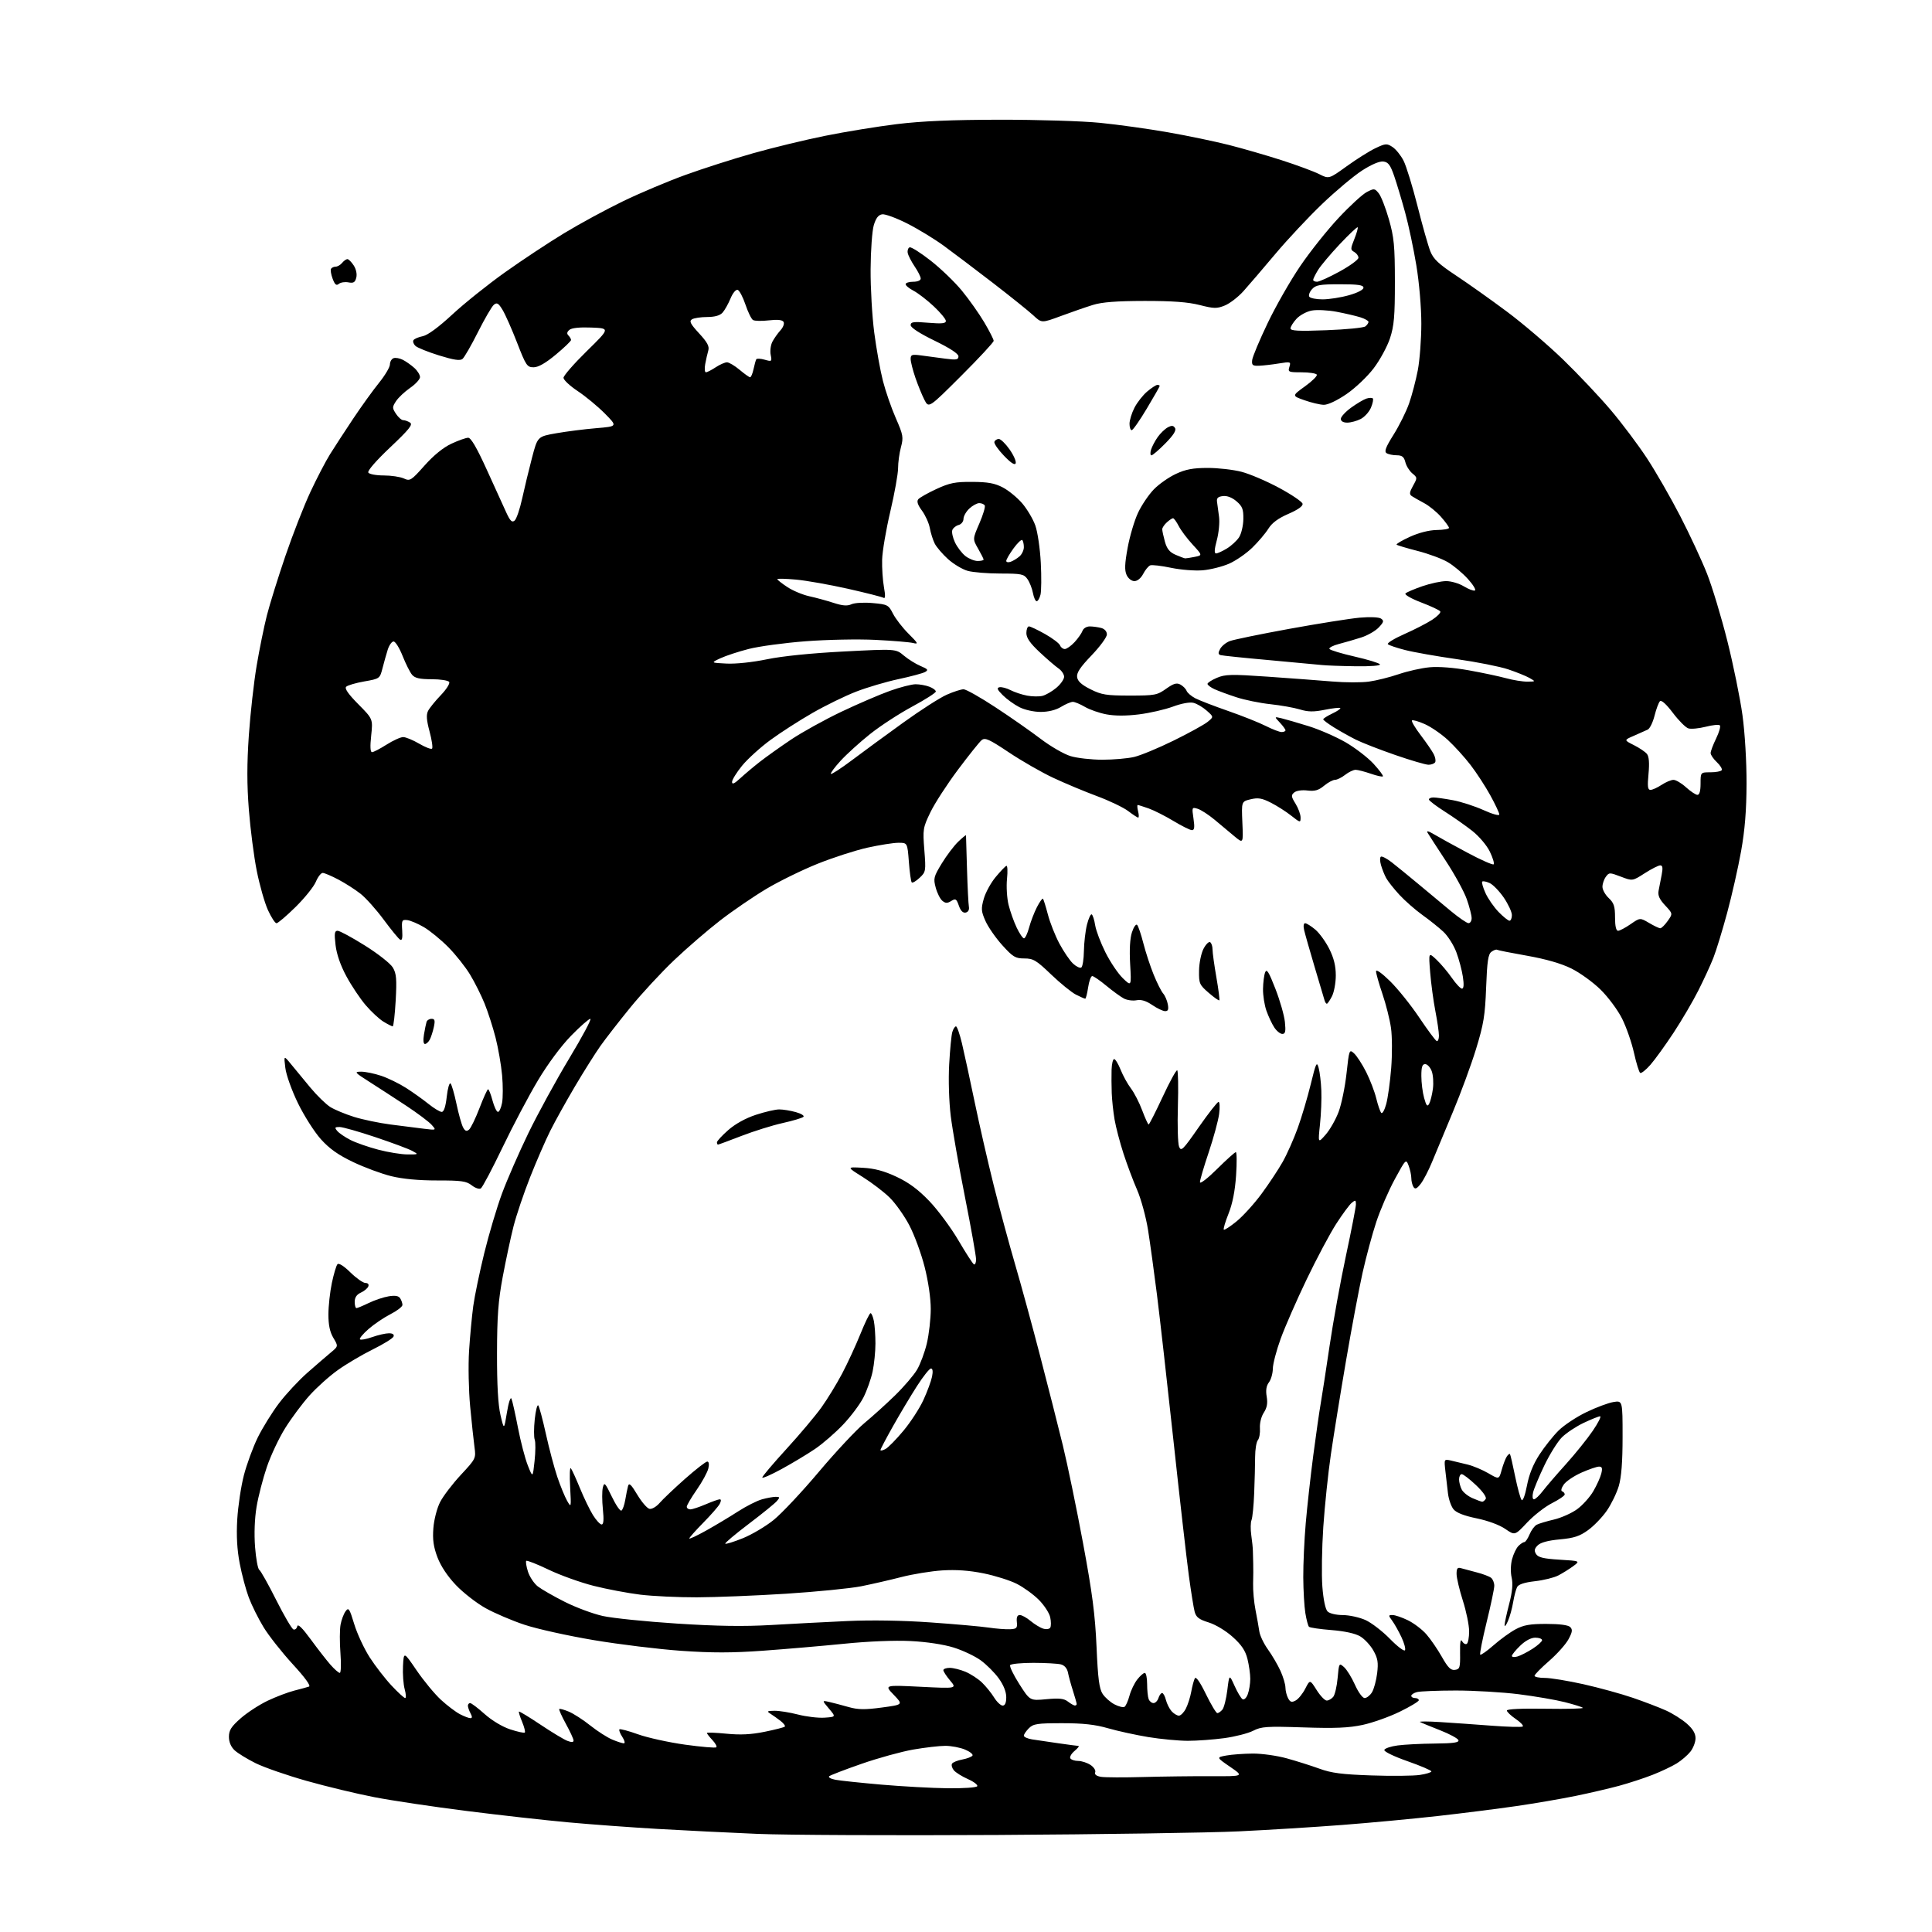 <?xml version="1.0" encoding="UTF-8" standalone="no"?>
<svg 
  version="1.1" 
  xmlns="http://www.w3.org/2000/svg" 
  xmlns:xlink="http://www.w3.org/1999/xlink" 
  xmlns:svg="http://www.w3.org/2000/svg"
  xmlns:rdf="http://www.w3.org/1999/02/22-rdf-syntax-ns#"
  xmlns:cc="http://creativecommons.org/ns#"
  xmlns:dc="http://purl.org/dc/elements/1.1/"
  viewBox="0 0 768 768"
  width="768"
  height="768"
>
<style>svg {background-color: white; }</style>"
<path stroke="none" fill="black" fill-rule="evenodd" d="M396.50,729.43C355.25,729.66 312.27,729.47 301.00,728.99C289.73,728.52 271.95,727.63 261.50,727.03C251.05,726.42 235.07,725.25 226.00,724.42C216.93,723.60 198.70,721.56 185.50,719.89C172.30,718.23 155.78,715.76 148.78,714.40C141.79,713.05 129.70,710.14 121.92,707.94C114.14,705.75 105.02,702.58 101.64,700.91C98.26,699.23 94.49,696.92 93.25,695.76C91.81,694.41 91.00,692.48 91.00,690.41C91.00,687.80 91.92,686.36 95.68,683.05C98.26,680.78 103.09,677.64 106.43,676.05C109.77,674.47 114.53,672.66 117.00,672.04C119.47,671.41 122.09,670.70 122.82,670.45C123.66,670.17 121.28,666.89 116.32,661.49C112.02,656.80 106.82,650.20 104.76,646.82C102.70,643.44 100.08,638.16 98.92,635.09C97.76,632.01 96.13,625.90 95.29,621.50C94.24,616.03 93.93,610.50 94.31,604.00C94.62,598.77 95.80,590.90 96.93,586.50C98.07,582.10 100.55,575.34 102.44,571.47C104.34,567.61 108.15,561.46 110.90,557.82C113.66,554.18 118.75,548.71 122.21,545.67C125.67,542.63 129.85,539.02 131.50,537.65C134.50,535.16 134.50,535.16 132.52,531.83C131.13,529.49 130.54,526.71 130.55,522.50C130.55,519.20 131.17,513.58 131.92,510.00C132.67,506.43 133.67,503.07 134.15,502.55C134.67,501.97 136.69,503.24 139.29,505.80C141.65,508.11 144.33,510.00 145.26,510.00C146.27,510.00 146.73,510.55 146.41,511.36C146.13,512.12 144.79,513.23 143.44,513.84C141.79,514.60 141.00,515.77 141.00,517.48C141.00,518.87 141.31,520.00 141.68,520.00C142.06,520.00 144.27,519.08 146.60,517.95C148.93,516.82 152.49,515.63 154.52,515.30C157.11,514.88 158.46,515.12 159.08,516.10C159.57,516.87 159.98,518.05 159.98,518.73C159.99,519.41 157.86,521.06 155.25,522.39C152.64,523.72 148.70,526.38 146.50,528.31C144.30,530.23 142.77,532.07 143.09,532.41C143.42,532.75 145.61,532.34 147.97,531.51C150.32,530.68 153.31,530.00 154.59,530.00C156.10,530.00 156.76,530.46 156.44,531.29C156.17,532.01 152.47,534.30 148.22,536.40C143.97,538.49 137.73,542.18 134.35,544.59C130.96,546.99 125.87,551.56 123.03,554.73C120.19,557.90 115.84,563.73 113.38,567.68C110.91,571.62 107.62,578.60 106.07,583.18C104.51,587.75 102.68,594.87 101.99,598.98C101.22,603.62 100.99,609.68 101.39,614.94C101.75,619.60 102.50,623.69 103.07,624.04C103.63,624.39 106.66,629.78 109.79,636.02C112.93,642.26 116.02,647.54 116.67,647.74C117.31,647.94 117.98,647.37 118.17,646.47C118.39,645.38 120.18,647.11 123.50,651.65C126.25,655.41 129.78,659.95 131.35,661.74C132.92,663.53 134.60,665.00 135.07,665.00C135.55,665.00 135.66,661.46 135.33,657.14C135.00,652.82 135.02,647.72 135.38,645.81C135.73,643.91 136.63,641.52 137.37,640.51C138.57,638.86 138.92,639.37 140.82,645.63C141.98,649.45 144.76,655.41 146.98,658.85C149.21,662.30 153.12,667.35 155.66,670.06C158.20,672.78 160.63,675.00 161.06,675.00C161.49,675.00 161.40,673.42 160.87,671.49C160.34,669.56 160.04,665.40 160.20,662.24C160.50,656.50 160.50,656.50 165.61,664.00C168.43,668.12 172.76,673.37 175.25,675.67C177.74,677.96 181.15,680.54 182.84,681.42C184.52,682.29 186.39,683.00 186.99,683.00C187.75,683.00 187.76,682.43 187.04,681.07C186.47,680.00 186.00,678.65 186.00,678.07C186.00,677.48 186.40,677.00 186.89,677.00C187.38,677.00 189.97,678.96 192.64,681.35C195.51,683.91 199.68,686.42 202.81,687.45C205.74,688.41 208.35,688.98 208.62,688.71C208.89,688.44 208.41,686.52 207.55,684.45C206.68,682.39 206.12,680.55 206.29,680.38C206.46,680.20 210.31,682.54 214.83,685.56C219.35,688.59 224.16,691.49 225.53,692.01C227.20,692.65 228.00,692.61 228.00,691.88C228.00,691.29 226.63,688.32 224.96,685.28C223.29,682.23 222.10,679.57 222.31,679.36C222.52,679.15 224.23,679.62 226.11,680.40C227.98,681.18 231.84,683.67 234.67,685.93C237.50,688.18 241.42,690.70 243.38,691.51C245.33,692.33 247.41,693.00 247.99,693.00C248.57,693.00 248.30,691.86 247.39,690.47C246.48,689.08 245.95,687.71 246.23,687.44C246.50,687.17 249.83,688.05 253.61,689.41C257.40,690.77 265.83,692.62 272.33,693.53C278.84,694.43 284.43,694.90 284.75,694.58C285.08,694.26 284.36,692.95 283.17,691.68C281.98,690.41 281.00,689.15 281.00,688.89C281.00,688.62 284.49,688.75 288.75,689.17C294.36,689.72 298.56,689.51 303.97,688.41C308.08,687.58 311.68,686.65 311.97,686.36C312.26,686.07 311.54,685.08 310.37,684.16C309.20,683.25 307.40,681.96 306.37,681.31C304.71,680.25 304.87,680.11 307.86,680.06C309.70,680.03 313.90,680.70 317.20,681.55C320.49,682.40 325.24,682.97 327.75,682.80C332.31,682.50 332.31,682.50 329.52,679.20C326.73,675.90 326.73,675.90 329.62,676.55C331.20,676.91 334.65,677.81 337.27,678.56C341.09,679.64 343.73,679.68 350.54,678.77C359.04,677.63 359.04,677.63 355.27,673.71C351.50,669.80 351.50,669.80 365.94,670.52C380.38,671.24 380.38,671.24 377.69,668.05C376.21,666.29 375.00,664.43 375.00,663.92C375.00,663.42 376.14,663.00 377.53,663.00C378.92,663.00 381.74,663.70 383.78,664.55C385.83,665.41 388.77,667.32 390.32,668.80C391.87,670.29 394.05,672.96 395.15,674.75C396.26,676.54 397.80,678.00 398.58,678.00C399.52,678.00 400.00,676.88 400.00,674.65C400.00,672.51 398.91,669.80 397.00,667.15C395.34,664.87 392.12,661.65 389.83,659.99C387.54,658.33 382.71,656.05 379.09,654.92C375.08,653.68 368.38,652.66 362.00,652.34C355.62,652.02 345.23,652.44 335.50,653.42C326.70,654.30 312.19,655.55 303.25,656.19C290.99,657.07 283.01,657.08 270.75,656.22C261.81,655.59 246.18,653.68 236.00,651.97C225.82,650.26 213.45,647.52 208.50,645.87C203.55,644.23 196.58,641.25 193.01,639.26C189.44,637.27 184.15,633.15 181.25,630.11C177.90,626.59 175.23,622.57 173.89,619.04C172.31,614.86 171.92,612.02 172.27,607.47C172.53,604.07 173.70,599.55 174.94,597.12C176.15,594.74 179.87,589.87 183.19,586.29C189.14,579.90 189.23,579.71 188.62,575.28C188.28,572.80 187.51,565.53 186.90,559.14C186.29,552.69 186.10,542.82 186.46,537.00C186.83,531.23 187.58,523.22 188.12,519.21C188.67,515.19 190.64,505.71 192.50,498.13C194.36,490.55 197.54,479.88 199.56,474.43C201.58,468.97 206.28,458.20 210.01,450.50C213.74,442.80 221.06,429.41 226.27,420.75C231.49,412.09 235.27,405.00 234.67,405.00C234.07,405.00 230.61,408.04 226.99,411.75C223.05,415.79 217.76,422.91 213.83,429.50C210.21,435.55 203.88,447.52 199.77,456.10C195.65,464.68 191.77,472.03 191.13,472.42C190.50,472.81 188.87,472.25 187.51,471.18C185.38,469.51 183.43,469.24 173.77,469.25C166.43,469.26 160.06,468.66 155.50,467.54C151.65,466.59 144.84,464.07 140.37,461.93C134.43,459.10 130.97,456.65 127.55,452.85C124.98,449.98 120.88,443.55 118.45,438.55C115.96,433.44 113.76,427.28 113.42,424.48C112.81,419.50 112.81,419.50 115.66,422.99C117.22,424.91 120.68,429.10 123.35,432.31C126.02,435.52 129.62,439.02 131.35,440.09C133.08,441.16 137.32,442.91 140.76,443.99C144.20,445.06 150.72,446.42 155.26,447.01C159.79,447.60 165.75,448.35 168.50,448.69C173.50,449.30 173.50,449.30 171.57,447.12C170.50,445.92 166.00,442.54 161.57,439.61C157.13,436.68 150.57,432.43 147.00,430.15C140.90,426.28 140.69,426.02 143.57,426.01C145.26,426.00 148.86,426.75 151.57,427.66C154.28,428.57 158.75,430.76 161.50,432.52C164.25,434.29 168.25,437.14 170.39,438.87C172.53,440.59 174.87,442.00 175.59,442.00C176.45,442.00 177.14,439.93 177.59,435.94C177.96,432.60 178.65,430.25 179.10,430.70C179.56,431.16 180.62,434.81 181.46,438.83C182.31,442.85 183.48,447.03 184.07,448.13C184.87,449.63 185.46,449.86 186.44,449.05C187.16,448.45 189.03,444.60 190.61,440.48C192.18,436.37 193.71,433.00 194.02,433.00C194.33,433.00 195.13,435.02 195.79,437.50C196.45,439.97 197.42,442.00 197.95,442.00C198.48,442.00 199.21,440.38 199.58,438.40C199.95,436.43 199.96,431.47 199.59,427.40C199.22,423.32 198.05,416.62 197.00,412.50C195.95,408.39 193.99,402.30 192.65,398.98C191.31,395.66 188.70,390.45 186.85,387.40C185.01,384.35 181.10,379.43 178.17,376.47C175.23,373.51 170.88,369.95 168.49,368.55C166.10,367.15 163.12,365.89 161.87,365.75C159.77,365.52 159.61,365.84 159.88,369.86C160.08,372.95 159.83,374.02 159.02,373.51C158.38,373.12 155.45,369.53 152.49,365.53C149.53,361.53 145.40,356.91 143.30,355.27C141.21,353.62 137.25,351.09 134.51,349.64C131.76,348.19 128.96,347.00 128.27,347.00C127.59,347.00 126.36,348.59 125.55,350.53C124.74,352.47 121.12,356.97 117.51,360.53C113.90,364.09 110.48,367.00 109.91,367.00C109.35,367.00 107.82,364.64 106.50,361.75C105.19,358.86 103.20,351.86 102.07,346.20C100.94,340.53 99.53,329.63 98.93,321.96C98.14,311.89 98.14,303.67 98.92,292.27C99.52,283.60 100.92,271.16 102.02,264.63C103.12,258.11 104.95,249.11 106.09,244.63C107.23,240.16 110.54,229.53 113.45,221.00C116.36,212.47 120.84,201.02 123.40,195.54C125.96,190.07 129.47,183.32 131.21,180.54C132.94,177.77 137.05,171.45 140.35,166.50C143.65,161.55 148.30,155.10 150.68,152.16C153.05,149.22 155.00,145.94 155.00,144.88C155.00,143.81 155.64,142.69 156.42,142.39C157.20,142.09 158.89,142.39 160.17,143.05C161.45,143.71 163.51,145.17 164.75,146.30C165.99,147.43 166.98,149.06 166.96,149.92C166.94,150.79 165.17,152.72 163.02,154.20C160.87,155.69 158.36,158.05 157.44,159.45C155.89,161.82 155.89,162.18 157.41,164.50C158.31,165.87 159.60,167.01 160.27,167.02C160.95,167.02 162.18,167.46 163.00,167.99C164.21,168.76 162.66,170.69 155.11,177.83C149.49,183.14 145.99,187.18 146.41,187.86C146.80,188.49 149.55,189.00 152.51,189.00C155.48,189.00 159.08,189.54 160.52,190.19C163.00,191.32 163.42,191.06 168.77,185.05C172.40,180.98 176.21,177.88 179.46,176.37C182.23,175.08 185.23,174.02 186.11,174.01C187.22,174.00 189.57,178.05 193.52,186.75C196.70,193.76 200.19,201.42 201.27,203.77C202.82,207.12 203.53,207.81 204.57,206.94C205.30,206.33 206.65,202.39 207.57,198.17C208.49,193.95 210.25,186.68 211.47,182.01C213.69,173.53 213.69,173.53 221.09,172.23C225.17,171.51 232.32,170.60 237.00,170.21C245.50,169.50 245.50,169.50 240.42,164.37C237.63,161.56 232.79,157.55 229.67,155.48C226.55,153.41 224.00,151.03 224.00,150.18C224.00,149.34 228.16,144.57 233.25,139.58C242.50,130.51 242.50,130.51 235.16,130.21C230.49,130.02 227.29,130.35 226.37,131.11C225.36,131.95 225.23,132.63 225.96,133.36C226.53,133.93 227.00,134.74 227.00,135.16C227.00,135.58 224.28,138.19 220.95,140.96C216.88,144.35 213.99,146.00 212.12,146.00C209.53,146.00 209.08,145.33 205.56,136.25C203.48,130.89 200.88,125.02 199.79,123.21C198.13,120.48 197.54,120.14 196.31,121.16C195.49,121.84 192.65,126.72 190.00,132.00C187.35,137.28 184.58,142.09 183.84,142.69C182.86,143.48 180.38,143.10 174.50,141.28C170.10,139.91 165.88,138.21 165.13,137.49C164.38,136.78 164.03,135.76 164.36,135.23C164.69,134.69 166.35,133.98 168.06,133.64C170.03,133.24 174.32,130.10 179.83,124.99C184.60,120.57 194.02,113.03 200.77,108.23C207.52,103.43 218.09,96.43 224.27,92.69C230.45,88.94 241.00,83.22 247.72,79.97C254.43,76.73 265.56,72.03 272.45,69.54C279.33,67.04 291.38,63.18 299.23,60.96C307.08,58.73 320.02,55.60 328.00,53.99C335.98,52.37 348.80,50.29 356.50,49.34C366.43,48.13 378.35,47.62 397.50,47.59C412.37,47.57 430.26,48.12 437.32,48.83C444.37,49.53 456.48,51.22 464.23,52.58C471.98,53.93 482.86,56.20 488.41,57.60C493.96,59.01 503.45,61.75 509.50,63.70C515.55,65.65 522.25,68.13 524.39,69.21C528.28,71.18 528.28,71.18 535.39,66.05C539.30,63.23 544.44,60.00 546.81,58.88C550.81,57.00 551.30,56.97 553.55,58.44C554.88,59.31 556.86,61.76 557.94,63.89C559.02,66.01 561.51,74.12 563.48,81.90C565.44,89.69 567.74,97.80 568.59,99.93C569.82,103.00 571.90,104.96 578.82,109.54C583.59,112.70 592.67,119.14 599.00,123.86C605.33,128.57 615.40,137.17 621.38,142.96C627.37,148.76 635.88,157.78 640.30,163.00C644.73,168.22 651.21,176.86 654.71,182.19C658.21,187.53 664.16,197.88 667.93,205.19C671.71,212.51 676.48,222.77 678.55,228.00C680.61,233.22 684.26,245.29 686.65,254.81C689.04,264.33 691.74,277.61 692.66,284.31C693.63,291.40 694.30,302.78 694.28,311.50C694.24,322.20 693.62,329.90 692.11,338.38C690.94,344.91 688.44,355.97 686.55,362.95C684.66,369.93 682.20,377.96 681.08,380.79C679.97,383.62 677.29,389.44 675.13,393.72C672.97,398.00 668.54,405.56 665.27,410.53C662.00,415.49 657.86,421.23 656.06,423.28C654.27,425.32 652.44,426.77 652.00,426.50C651.56,426.23 650.46,422.65 649.54,418.55C648.63,414.44 646.50,408.32 644.81,404.93C643.12,401.55 639.28,396.36 636.27,393.41C633.27,390.45 628.02,386.66 624.61,384.98C620.55,382.98 614.49,381.24 607.04,379.92C600.78,378.82 595.40,377.75 595.07,377.54C594.75,377.34 593.75,377.71 592.86,378.36C591.57,379.30 591.15,382.12 590.76,392.52C590.34,403.68 589.78,407.11 586.75,417.00C584.81,423.32 580.67,434.57 577.55,442.00C574.43,449.43 570.73,458.32 569.32,461.77C567.91,465.22 565.85,469.19 564.74,470.60C563.18,472.58 562.53,472.86 561.88,471.83C561.41,471.10 561.02,469.52 561.02,468.32C561.01,467.11 560.53,464.88 559.95,463.36C558.91,460.63 558.83,460.70 554.45,468.76C552.01,473.25 548.70,480.88 547.10,485.72C545.50,490.55 543.04,499.68 541.63,506.00C540.22,512.33 537.26,528.08 535.05,541.00C532.84,553.92 530.14,570.62 529.05,578.10C527.95,585.59 526.60,598.58 526.03,606.98C525.47,615.38 525.30,626.06 525.66,630.71C526.06,635.90 526.86,639.71 527.73,640.58C528.54,641.39 531.14,642.01 533.82,642.02C536.39,642.03 540.44,642.93 542.82,644.00C545.19,645.08 549.56,648.44 552.52,651.47C555.47,654.50 558.17,656.54 558.50,656.00C558.83,655.46 558.20,653.11 557.08,650.76C555.97,648.42 554.32,645.49 553.41,644.25C551.86,642.14 551.87,642.00 553.56,642.00C554.56,642.00 557.29,642.93 559.64,644.07C561.99,645.21 565.30,647.71 566.99,649.64C568.68,651.56 571.45,655.61 573.16,658.62C575.58,662.91 576.71,664.04 578.38,663.80C580.30,663.53 580.49,662.90 580.40,657.14C580.33,652.81 580.59,651.30 581.21,652.41C581.71,653.31 582.55,653.78 583.06,653.46C583.58,653.14 584.00,650.90 584.00,648.48C584.00,646.06 582.88,640.57 581.51,636.29C580.14,632.00 579.02,627.23 579.01,625.68C579.00,623.47 579.38,622.97 580.75,623.37C581.71,623.65 584.52,624.40 587.00,625.04C589.48,625.67 592.06,626.66 592.75,627.22C593.44,627.78 594.00,629.20 594.00,630.37C594.00,631.54 592.63,638.07 590.95,644.87C589.28,651.68 588.14,657.47 588.41,657.75C588.69,658.02 591.07,656.34 593.71,654.02C596.34,651.70 600.30,648.83 602.50,647.66C605.66,645.97 608.23,645.52 614.71,645.53C619.96,645.53 623.38,645.98 624.18,646.78C625.19,647.79 625.05,648.75 623.49,651.65C622.42,653.63 618.95,657.52 615.77,660.28C612.60,663.04 610.00,665.68 610.00,666.15C610.00,666.62 611.86,667.00 614.13,667.00C616.40,667.00 623.32,668.14 629.51,669.52C635.70,670.91 644.53,673.34 649.13,674.92C653.74,676.50 659.65,678.77 662.29,679.96C664.92,681.15 668.63,683.49 670.54,685.17C672.92,687.26 674.00,689.07 674.00,690.97C674.00,692.49 673.09,694.88 671.98,696.29C670.87,697.70 668.41,699.82 666.52,700.99C664.62,702.16 660.30,704.21 656.92,705.53C653.53,706.86 647.56,708.81 643.63,709.88C639.71,710.94 631.92,712.76 626.31,713.91C620.71,715.06 610.14,716.87 602.81,717.94C595.49,719.00 581.40,720.79 571.50,721.90C561.60,723.01 544.50,724.61 533.50,725.45C522.50,726.30 504.05,727.44 492.50,727.99C480.95,728.55 437.75,729.19 396.50,729.43zM376.69,710.86C382.85,710.94 388.14,710.58 388.46,710.06C388.79,709.54 387.12,708.26 384.77,707.22C382.42,706.18 379.90,704.60 379.16,703.71C378.43,702.82 378.11,701.64 378.45,701.08C378.79,700.53 380.63,699.78 382.55,699.43C384.46,699.07 386.27,698.36 386.58,697.87C386.89,697.37 385.55,696.29 383.60,695.48C381.66,694.67 378.14,694.00 375.78,694.00C373.43,694.00 367.68,694.67 363.00,695.48C358.32,696.30 349.10,698.84 342.50,701.14C335.90,703.43 330.10,705.66 329.62,706.08C329.14,706.51 330.26,707.14 332.12,707.49C333.98,707.84 342.25,708.71 350.50,709.43C358.75,710.14 370.54,710.79 376.69,710.86zM454.50,706.39C462.20,706.18 474.35,706.03 481.50,706.06C494.50,706.13 494.50,706.13 489.00,702.35C483.50,698.57 483.50,698.57 487.50,697.84C489.70,697.44 494.43,697.10 498.00,697.07C501.57,697.05 507.65,697.90 511.50,698.97C515.35,700.03 521.20,701.88 524.50,703.08C529.27,704.82 533.49,705.36 545.13,705.76C553.17,706.04 561.83,705.95 564.38,705.57C566.92,705.19 569.00,704.55 569.00,704.16C569.00,703.77 564.71,701.93 559.46,700.09C554.03,698.18 550.08,696.26 550.29,695.62C550.49,695.00 552.87,694.20 555.58,693.84C558.29,693.47 564.93,693.14 570.33,693.09C577.72,693.02 580.06,692.69 579.75,691.75C579.52,691.06 576.22,689.28 572.42,687.79C568.61,686.30 565.05,684.84 564.50,684.53C563.95,684.23 567.55,684.24 572.50,684.55C577.45,684.86 586.66,685.51 592.96,685.99C599.26,686.47 604.81,686.62 605.29,686.32C605.76,686.03 604.54,684.69 602.58,683.36C600.61,682.02 599.00,680.49 599.00,679.96C599.00,679.37 604.99,679.09 614.45,679.25C622.95,679.39 629.59,679.22 629.20,678.88C628.82,678.54 625.58,677.53 622.00,676.62C618.42,675.71 610.19,674.30 603.70,673.48C597.21,672.67 585.96,672.01 578.70,672.01C571.44,672.02 564.49,672.30 563.25,672.63C562.01,672.96 561.00,673.63 561.00,674.12C561.00,674.60 561.67,675.00 562.50,675.00C563.33,675.00 564.00,675.39 564.00,675.87C564.00,676.35 560.59,678.41 556.41,680.44C552.24,682.48 545.61,684.83 541.66,685.68C536.15,686.86 530.73,687.09 518.16,686.67C503.50,686.19 501.44,686.32 498.16,688.00C496.15,689.03 490.98,690.35 486.68,690.94C482.38,691.52 475.85,692.00 472.18,692.00C468.50,691.99 461.45,691.33 456.50,690.52C451.55,689.70 444.35,688.13 440.50,687.02C435.34,685.53 430.56,685.00 422.25,685.00C412.33,685.00 410.76,685.24 409.00,687.00C407.90,688.10 407.00,689.43 407.00,689.95C407.00,690.48 408.46,691.14 410.25,691.43C412.04,691.71 416.74,692.41 420.69,692.97C424.65,693.54 428.25,694.01 428.69,694.03C429.14,694.05 428.45,694.94 427.17,696.01C425.89,697.07 425.13,698.41 425.48,698.97C425.83,699.54 427.23,700.00 428.59,700.00C429.96,700.00 432.15,700.71 433.47,701.58C434.80,702.44 435.65,703.76 435.36,704.50C435.02,705.39 435.82,706.01 437.67,706.32C439.23,706.58 446.80,706.61 454.50,706.39zM468.63,682.00C469.35,682.00 470.60,680.75 471.39,679.22C472.18,677.68 473.15,674.65 473.54,672.47C473.94,670.28 474.57,667.90 474.96,667.17C475.42,666.32 476.99,668.56 479.36,673.42C481.40,677.59 483.44,681.00 483.91,681.00C484.37,681.00 485.28,680.36 485.93,679.59C486.57,678.81 487.45,675.32 487.88,671.84C488.66,665.50 488.66,665.50 490.75,670.14C491.89,672.69 493.32,675.08 493.92,675.45C494.54,675.83 495.44,674.99 496.00,673.50C496.55,672.05 497.00,669.30 497.00,667.38C497.00,665.46 496.49,661.88 495.88,659.42C495.05,656.13 493.52,653.85 490.01,650.70C487.29,648.25 483.21,645.80 480.45,644.94C476.61,643.75 475.48,642.88 474.89,640.69C474.49,639.18 473.44,632.67 472.57,626.22C471.70,619.77 468.94,595.60 466.45,572.50C463.95,549.40 461.00,523.30 459.89,514.50C458.78,505.70 457.20,494.24 456.38,489.02C455.55,483.81 453.59,476.61 452.03,473.02C450.46,469.44 448.02,462.92 446.60,458.55C445.18,454.18 443.59,448.11 443.06,445.05C442.54,442.00 442.03,437.25 441.93,434.50C441.83,431.75 441.80,427.59 441.87,425.25C441.94,422.91 442.40,421.00 442.89,421.00C443.38,421.00 444.54,422.91 445.47,425.25C446.41,427.59 448.24,430.92 449.56,432.66C450.88,434.39 452.90,438.33 454.05,441.41C455.20,444.48 456.35,447.00 456.60,447.00C456.85,447.00 459.36,442.06 462.17,436.03C464.98,429.99 467.58,425.24 467.96,425.47C468.33,425.71 468.45,432.11 468.23,439.70C468.00,447.29 468.21,454.53 468.69,455.78C469.49,457.86 470.18,457.19 476.53,448.06C480.37,442.57 483.90,438.05 484.38,438.03C484.86,438.02 484.97,440.18 484.62,442.84C484.26,445.51 482.40,452.35 480.49,458.04C478.57,463.73 477.00,469.08 477.00,469.92C477.00,470.78 479.97,468.50 483.78,464.72C487.50,461.03 490.87,458.00 491.26,458.00C491.66,458.00 491.70,462.16 491.36,467.25C490.94,473.43 489.95,478.46 488.37,482.42C487.07,485.67 486.22,488.55 486.48,488.81C486.74,489.07 489.03,487.57 491.58,485.49C494.13,483.40 498.58,478.50 501.46,474.59C504.34,470.69 508.13,464.97 509.88,461.88C511.62,458.79 514.32,452.71 515.88,448.38C517.45,444.05 519.76,436.23 521.04,431.00C523.12,422.45 523.44,421.80 524.18,424.50C524.64,426.15 525.12,430.20 525.25,433.50C525.39,436.80 525.15,442.88 524.71,447.00C523.92,454.50 523.92,454.50 526.98,451.02C528.65,449.11 530.96,445.06 532.11,442.02C533.25,438.98 534.67,432.11 535.26,426.74C536.31,417.17 536.37,417.02 538.27,418.74C539.34,419.71 541.50,423.04 543.07,426.14C544.63,429.24 546.44,433.96 547.09,436.64C547.74,439.31 548.63,441.89 549.06,442.38C549.50,442.86 550.39,441.28 551.04,438.88C551.70,436.47 552.59,430.05 553.02,424.61C553.45,419.16 553.42,411.96 552.94,408.61C552.46,405.25 550.93,399.16 549.53,395.07C548.14,390.99 547.00,386.96 547.00,386.11C547.00,385.19 549.25,386.78 552.57,390.03C555.64,393.04 560.86,399.55 564.18,404.50C567.50,409.45 570.62,413.65 571.11,413.83C571.60,414.02 572.00,413.05 572.00,411.69C572.00,410.33 571.36,405.90 570.57,401.86C569.79,397.81 568.86,390.90 568.51,386.50C567.87,378.50 567.87,378.50 571.04,381.50C572.78,383.15 575.53,386.41 577.15,388.75C578.77,391.09 580.58,393.00 581.16,393.00C581.86,393.00 581.99,391.40 581.52,388.29C581.13,385.70 579.96,381.29 578.91,378.49C577.86,375.69 575.54,372.03 573.75,370.37C571.96,368.70 568.21,365.70 565.40,363.70C562.60,361.69 558.48,358.08 556.26,355.67C554.04,353.26 551.67,350.26 551.00,349.00C550.33,347.75 549.41,345.44 548.96,343.87C548.51,342.31 548.50,340.81 548.93,340.54C549.37,340.27 551.30,341.28 553.23,342.78C555.16,344.28 559.97,348.20 563.93,351.50C567.88,354.80 573.68,359.62 576.81,362.22C579.94,364.81 583.06,366.95 583.75,366.97C584.44,366.99 585.00,366.09 585.00,364.98C585.00,363.86 584.13,360.48 583.07,357.46C582.01,354.43 578.26,347.58 574.74,342.23C571.23,336.88 567.96,331.85 567.50,331.06C566.93,330.10 567.78,330.30 570.07,331.67C571.96,332.80 577.92,336.08 583.31,338.96C588.71,341.85 593.41,343.92 593.75,343.58C594.10,343.24 593.41,340.97 592.23,338.53C591.02,336.04 587.97,332.45 585.26,330.30C582.60,328.21 577.64,324.72 574.22,322.55C570.80,320.37 568.00,318.24 568.00,317.80C568.00,317.36 568.82,317.00 569.82,317.00C570.82,317.00 574.29,317.49 577.54,318.09C580.79,318.69 586.27,320.47 589.73,322.03C593.25,323.63 596.00,324.39 596.00,323.77C596.00,323.16 594.39,319.74 592.42,316.15C590.45,312.57 586.91,307.13 584.55,304.07C582.20,301.01 578.15,296.55 575.56,294.16C572.97,291.77 568.82,288.92 566.34,287.83C563.86,286.73 561.58,286.08 561.28,286.39C560.97,286.70 562.52,289.32 564.73,292.22C566.94,295.13 569.28,298.52 569.92,299.77C570.57,301.02 570.82,302.48 570.49,303.02C570.15,303.56 568.97,304.00 567.85,304.00C566.74,304.00 560.78,302.26 554.62,300.12C548.45,297.99 541.41,295.24 538.96,294.02C536.50,292.79 532.59,290.59 530.25,289.14C527.92,287.69 526.00,286.25 526.00,285.94C526.00,285.62 527.63,284.59 529.62,283.64C531.62,282.69 533.04,281.71 532.79,281.46C532.54,281.21 529.77,281.52 526.63,282.15C522.17,283.04 520.00,283.01 516.71,282.01C514.39,281.31 509.12,280.37 505.00,279.93C500.88,279.49 494.80,278.25 491.50,277.17C488.20,276.10 484.26,274.64 482.75,273.95C481.24,273.25 480.00,272.31 480.00,271.85C480.00,271.40 481.69,270.31 483.75,269.44C487.05,268.04 489.46,267.98 503.99,268.99C513.06,269.62 524.61,270.49 529.65,270.91C534.70,271.34 541.23,271.36 544.16,270.95C547.10,270.55 552.42,269.22 556.00,268.00C559.58,266.78 565.12,265.54 568.32,265.25C571.84,264.92 577.94,265.39 583.82,266.45C589.14,267.40 595.82,268.82 598.65,269.59C601.49,270.37 605.31,270.98 607.15,270.96C610.50,270.93 610.50,270.93 608.00,269.50C606.62,268.72 602.80,267.17 599.50,266.07C596.20,264.97 587.01,263.14 579.07,262.02C571.14,260.89 561.91,259.26 558.57,258.40C555.23,257.55 552.14,256.50 551.70,256.08C551.27,255.65 554.19,253.86 558.20,252.08C562.22,250.31 567.20,247.74 569.29,246.39C571.37,245.03 572.83,243.53 572.53,243.05C572.23,242.56 568.80,240.95 564.91,239.47C560.97,237.96 558.22,236.38 558.70,235.90C559.17,235.43 562.20,234.14 565.43,233.02C568.67,231.91 572.93,231.00 574.91,231.00C576.88,231.01 580.01,231.93 581.85,233.05C583.70,234.18 585.69,234.94 586.28,234.74C586.86,234.55 585.62,232.47 583.51,230.14C581.39,227.80 577.79,224.79 575.50,223.45C573.20,222.10 567.80,220.10 563.49,219.00C559.19,217.90 555.44,216.78 555.18,216.51C554.91,216.25 557.28,214.84 560.44,213.40C564.01,211.77 568.06,210.74 571.10,210.69C573.79,210.65 576.00,210.27 576.00,209.84C576.00,209.42 574.58,207.45 572.84,205.48C571.11,203.50 568.07,201.03 566.09,199.98C564.12,198.93 561.92,197.68 561.20,197.20C560.17,196.50 560.27,195.68 561.70,193.11C563.46,189.96 563.45,189.85 561.41,188.17C560.27,187.22 559.02,185.22 558.65,183.72C558.11,181.60 557.36,181.00 555.23,180.98C553.73,180.98 551.91,180.60 551.19,180.14C550.18,179.50 550.83,177.79 553.97,172.78C556.22,169.20 558.99,163.62 560.13,160.38C561.26,157.15 562.82,151.20 563.60,147.17C564.37,143.13 565.00,134.80 565.00,128.66C565.00,122.24 564.16,112.40 563.02,105.50C561.93,98.90 559.93,89.45 558.57,84.50C557.22,79.55 555.26,73.03 554.22,70.00C552.69,65.56 551.85,64.44 549.89,64.21C548.38,64.02 545.15,65.39 541.41,67.81C538.09,69.96 530.96,75.93 525.58,81.08C520.19,86.24 511.80,95.19 506.94,100.98C502.08,106.76 496.39,113.40 494.30,115.73C492.21,118.06 488.88,120.62 486.91,121.43C483.71,122.73 482.61,122.71 476.91,121.26C472.30,120.08 466.14,119.62 455.00,119.63C443.89,119.65 438.08,120.09 434.50,121.20C431.75,122.05 426.03,124.03 421.79,125.60C414.07,128.46 414.07,128.46 410.79,125.39C408.98,123.71 401.71,117.87 394.63,112.41C387.55,106.96 378.77,100.33 375.13,97.67C371.48,95.01 364.97,91.04 360.66,88.86C356.34,86.67 351.86,85.02 350.69,85.19C349.18,85.41 348.21,86.67 347.35,89.50C346.69,91.70 346.12,99.59 346.08,107.04C346.03,114.49 346.69,125.83 347.53,132.25C348.37,138.66 349.92,147.30 350.98,151.43C352.04,155.57 354.34,162.22 356.10,166.22C359.03,172.91 359.19,173.83 358.14,177.76C357.51,180.11 357.00,183.86 357.00,186.10C357.00,188.35 355.61,196.10 353.91,203.34C352.21,210.58 350.74,219.20 350.66,222.50C350.57,225.80 350.90,230.70 351.38,233.39C351.98,236.69 351.94,238.08 351.24,237.65C350.68,237.30 344.28,235.68 337.03,234.04C329.77,232.41 320.50,230.77 316.42,230.40C312.34,230.03 309.00,229.95 309.00,230.23C309.00,230.51 310.78,231.91 312.96,233.35C315.13,234.79 319.07,236.44 321.71,237.02C324.34,237.59 328.68,238.78 331.35,239.65C334.93,240.81 336.80,240.96 338.47,240.20C339.73,239.62 343.48,239.41 346.92,239.73C352.83,240.26 353.19,240.45 354.98,243.95C356.01,245.97 358.79,249.56 361.17,251.93C364.97,255.71 365.19,256.16 363.00,255.61C361.62,255.26 354.88,254.70 348.00,254.36C341.07,254.01 328.70,254.26 320.25,254.91C311.86,255.55 301.70,256.93 297.67,257.96C293.64,258.99 288.58,260.65 286.42,261.65C282.50,263.47 282.50,263.47 288.80,263.78C292.49,263.97 299.16,263.26 304.87,262.08C310.95,260.82 322.46,259.65 335.37,258.98C356.11,257.91 356.11,257.91 359.30,260.61C361.06,262.09 364.05,263.95 365.95,264.75C368.85,265.97 369.14,266.34 367.73,267.13C366.82,267.64 362.07,268.92 357.18,269.96C352.30,271.00 344.75,273.23 340.40,274.91C336.06,276.58 328.24,280.39 323.03,283.38C317.83,286.36 310.28,291.20 306.27,294.15C302.26,297.09 297.18,301.70 294.99,304.38C292.80,307.07 291.00,309.97 291.00,310.83C291.00,311.95 291.92,311.54 294.25,309.39C296.04,307.74 299.52,304.81 302.00,302.87C304.48,300.93 310.07,296.94 314.44,294.01C318.81,291.08 327.81,286.10 334.44,282.94C341.07,279.79 349.79,276.04 353.81,274.61C357.83,273.17 362.41,272.00 363.99,272.00C365.58,272.00 368.02,272.44 369.43,272.98C370.85,273.51 372.00,274.37 372.00,274.89C372.00,275.41 367.76,278.12 362.57,280.91C357.38,283.71 349.84,288.62 345.82,291.84C341.79,295.05 336.55,299.81 334.16,302.41C331.77,305.02 330.03,307.37 330.30,307.63C330.56,307.90 334.32,305.45 338.64,302.21C342.96,298.96 352.12,292.24 359.00,287.29C365.88,282.33 373.69,277.31 376.38,276.14C379.06,274.96 382.05,274.00 383.03,274.00C384.01,274.00 389.69,277.20 395.65,281.12C401.62,285.03 409.72,290.69 413.66,293.69C417.60,296.69 422.96,299.79 425.57,300.57C428.18,301.36 433.87,302.00 438.22,302.00C442.56,302.00 448.23,301.51 450.81,300.91C453.39,300.31 460.45,297.39 466.50,294.41C472.55,291.44 478.62,288.10 480.00,286.99C482.50,284.98 482.50,284.98 479.70,282.50C478.16,281.13 475.79,279.73 474.43,279.39C472.95,279.02 469.66,279.62 466.23,280.90C463.08,282.06 457.01,283.45 452.75,283.98C447.72,284.61 443.19,284.61 439.82,283.97C436.97,283.43 433.12,282.09 431.26,280.99C429.40,279.90 427.25,279.00 426.47,279.00C425.69,279.00 423.57,279.90 421.77,281.00C419.71,282.26 416.73,282.99 413.71,283.00C410.97,283.00 407.33,282.19 405.20,281.10C403.15,280.06 400.19,277.92 398.62,276.35C396.41,274.15 396.12,273.43 397.31,273.19C398.17,273.02 400.15,273.54 401.72,274.35C403.29,275.16 406.24,276.14 408.28,276.52C410.32,276.91 413.08,276.95 414.42,276.61C415.75,276.27 418.23,274.84 419.92,273.41C421.62,271.99 423.00,270.01 423.00,269.03C423.00,268.04 421.99,266.54 420.75,265.69C419.51,264.84 416.14,261.93 413.25,259.23C409.47,255.69 408.00,253.57 408.00,251.66C408.00,250.20 408.46,249.00 409.02,249.00C409.57,249.00 412.46,250.37 415.43,252.04C418.39,253.72 421.07,255.74 421.38,256.54C421.69,257.35 422.54,258.00 423.28,258.00C424.02,258.00 425.77,256.76 427.17,255.25C428.56,253.74 429.98,251.71 430.32,250.75C430.67,249.77 431.94,249.01 433.22,249.01C434.47,249.02 436.51,249.30 437.75,249.63C439.12,250.00 440.00,251.01 440.00,252.20C440.00,253.29 437.26,257.02 433.92,260.51C429.40,265.21 427.92,267.44 428.17,269.17C428.40,270.82 429.96,272.23 433.50,274.00C437.89,276.20 439.79,276.50 449.12,276.50C459.06,276.50 459.99,276.33 463.54,273.80C466.51,271.69 467.74,271.32 469.22,272.12C470.26,272.68 471.37,273.79 471.68,274.60C471.99,275.41 473.56,276.75 475.17,277.59C476.78,278.42 482.66,280.69 488.24,282.63C493.83,284.58 500.54,287.25 503.16,288.58C505.79,289.91 508.62,291.00 509.47,291.00C510.31,291.00 511.00,290.69 511.00,290.31C511.00,289.94 509.99,288.55 508.75,287.23C506.50,284.84 506.50,284.84 509.50,285.55C511.15,285.95 515.98,287.35 520.22,288.67C524.47,289.99 531.06,292.87 534.87,295.06C538.68,297.26 543.68,301.10 545.99,303.60C548.29,306.11 549.97,308.36 549.72,308.62C549.46,308.87 547.29,308.39 544.88,307.55C542.47,306.72 539.77,306.02 538.88,306.01C538.00,306.01 536.13,306.90 534.73,308.00C533.33,309.10 531.50,310.00 530.67,310.00C529.84,310.00 527.88,311.06 526.33,312.35C524.14,314.17 522.65,314.59 519.74,314.24C517.55,313.97 515.35,314.30 514.48,315.01C513.17,316.10 513.24,316.65 515.00,319.49C516.10,321.28 517.00,323.73 517.00,324.95C517.00,327.11 516.90,327.09 513.25,324.22C511.19,322.59 507.54,320.27 505.14,319.06C501.62,317.27 500.09,317.02 497.14,317.73C493.50,318.60 493.50,318.60 493.86,326.99C494.23,335.38 494.23,335.38 490.70,332.44C488.76,330.82 485.23,327.87 482.84,325.87C480.45,323.88 477.43,321.92 476.12,321.51C473.79,320.80 473.76,320.88 474.43,325.39C474.95,328.88 474.80,330.00 473.81,330.00C473.09,330.00 469.80,328.36 466.50,326.37C463.20,324.38 458.76,322.13 456.62,321.37C454.49,320.62 452.53,320.00 452.27,320.00C452.00,320.00 452.07,321.12 452.41,322.50C452.76,323.88 452.77,325.00 452.45,325.00C452.13,325.00 450.34,323.84 448.47,322.41C446.61,320.99 441.02,318.31 436.06,316.47C431.11,314.63 423.29,311.36 418.69,309.20C414.09,307.05 406.16,302.50 401.07,299.10C393.18,293.83 391.57,293.11 390.22,294.21C389.35,294.92 385.11,300.23 380.79,306.00C376.47,311.77 371.54,319.38 369.85,322.89C366.89,329.01 366.79,329.65 367.44,337.91C368.09,346.28 368.04,346.62 365.56,348.94C364.16,350.26 362.75,351.08 362.43,350.77C362.12,350.45 361.60,346.78 361.29,342.60C360.71,335.00 360.71,335.00 357.11,335.02C355.12,335.03 349.61,335.90 344.86,336.95C340.10,338.01 331.18,340.89 325.02,343.36C318.87,345.83 309.68,350.33 304.59,353.37C299.50,356.41 291.26,362.04 286.27,365.90C281.28,369.76 273.04,376.87 267.95,381.71C262.87,386.54 255.04,395.00 250.56,400.50C246.07,406.00 240.72,412.90 238.65,415.82C236.59,418.75 232.05,425.95 228.58,431.82C225.10,437.70 220.68,445.65 218.75,449.50C216.82,453.35 213.21,461.68 210.71,468.00C208.21,474.33 205.25,483.10 204.13,487.50C203.01,491.90 201.09,500.90 199.85,507.50C198.05,517.12 197.60,523.17 197.57,538.00C197.55,550.57 197.99,558.42 198.95,562.50C200.36,568.50 200.36,568.50 201.51,561.50C202.15,557.56 202.94,555.15 203.31,556.00C203.67,556.83 204.83,562.00 205.89,567.50C206.95,573.00 208.71,579.75 209.80,582.50C211.78,587.50 211.78,587.50 212.50,580.77C212.90,577.07 212.93,573.25 212.56,572.29C212.19,571.33 212.20,567.69 212.57,564.20C212.94,560.71 213.57,558.22 213.97,558.67C214.36,559.13 215.72,564.23 217.00,570.00C218.27,575.77 220.32,583.47 221.54,587.10C222.77,590.73 224.53,595.00 225.44,596.60C227.06,599.44 227.09,599.33 226.64,591.14C226.38,586.54 226.50,583.16 226.91,583.64C227.31,584.11 228.93,587.65 230.51,591.50C232.08,595.35 234.42,600.19 235.70,602.25C236.98,604.31 238.53,606.00 239.16,606.00C239.94,606.00 240.09,604.14 239.65,599.90C239.30,596.55 239.29,592.68 239.64,591.31C240.20,589.05 240.54,589.40 243.20,594.92C244.81,598.29 246.53,600.79 247.03,600.48C247.52,600.18 248.20,598.26 248.55,596.21C248.89,594.17 249.40,591.69 249.67,590.69C250.06,589.31 250.92,590.13 253.34,594.18C255.08,597.09 257.27,599.62 258.20,599.80C259.14,599.98 260.94,598.93 262.20,597.46C263.47,595.99 268.00,591.68 272.28,587.89C276.57,584.10 280.55,581.00 281.14,581.00C281.80,581.00 281.97,582.05 281.57,583.75C281.21,585.26 279.14,589.07 276.96,592.20C274.78,595.34 273.00,598.37 273.00,598.95C273.00,599.53 273.64,600.00 274.42,600.00C275.20,600.00 277.93,599.10 280.50,598.00C283.07,596.90 285.59,596.00 286.12,596.00C286.71,596.00 286.70,596.70 286.09,597.84C285.55,598.85 282.61,602.21 279.55,605.32C276.50,608.42 274.00,611.23 274.00,611.56C274.00,611.90 277.04,610.47 280.75,608.40C284.46,606.33 290.15,602.91 293.39,600.82C296.64,598.73 300.91,596.56 302.89,596.01C304.88,595.46 307.34,595.01 308.37,595.01C310.00,595.00 310.07,595.22 308.87,596.65C308.12,597.56 303.08,601.65 297.68,605.74C292.27,609.84 288.06,613.39 288.30,613.64C288.55,613.89 291.67,612.92 295.24,611.49C298.81,610.06 304.35,606.78 307.55,604.20C310.75,601.61 318.83,593.01 325.51,585.07C332.20,577.14 340.33,568.44 343.58,565.73C346.84,563.03 352.35,558.05 355.82,554.66C359.30,551.27 363.22,546.69 364.53,544.49C365.84,542.28 367.60,537.55 368.44,533.99C369.28,530.42 369.98,524.30 369.99,520.38C369.99,516.08 369.03,509.45 367.56,503.64C366.22,498.35 363.48,490.90 361.48,487.09C359.48,483.28 355.96,478.32 353.67,476.07C351.38,473.82 346.57,470.15 343.00,467.91C336.50,463.85 336.50,463.85 343.00,464.21C347.69,464.47 351.42,465.47 356.38,467.79C361.30,470.10 365.02,472.86 369.45,477.48C372.85,481.04 378.02,488.02 380.94,492.99C383.86,497.97 386.64,502.28 387.12,502.58C387.61,502.87 388.00,501.99 388.00,500.61C388.00,499.23 386.01,488.07 383.58,475.80C381.14,463.54 378.61,449.07 377.94,443.65C377.24,437.95 376.97,429.30 377.31,423.15C377.63,417.29 378.19,411.49 378.56,410.25C378.93,409.01 379.58,408.00 380.01,408.00C380.44,408.00 381.51,411.04 382.39,414.75C383.27,418.46 385.55,428.95 387.44,438.06C389.33,447.17 392.73,462.02 394.99,471.06C397.25,480.10 401.08,494.25 403.49,502.50C405.90,510.75 410.39,527.17 413.46,539.00C416.54,550.83 420.60,566.80 422.48,574.50C424.36,582.20 427.99,599.75 430.54,613.50C434.22,633.29 435.33,641.86 435.89,654.62C436.44,667.28 436.96,671.29 438.31,673.35C439.25,674.78 441.38,676.66 443.04,677.52C444.70,678.38 446.48,678.82 447.00,678.50C447.52,678.18 448.41,676.19 448.98,674.09C449.54,671.98 450.94,669.08 452.08,667.63C453.21,666.18 454.56,665.00 455.07,665.00C455.58,665.00 456.00,666.99 456.00,669.42C456.00,671.85 456.27,674.55 456.61,675.42C456.94,676.29 457.81,677.00 458.54,677.00C459.27,677.00 460.15,676.10 460.50,675.00C460.85,673.90 461.51,673.00 461.96,673.00C462.41,673.00 463.09,674.24 463.47,675.75C463.85,677.26 464.87,679.29 465.73,680.25C466.60,681.21 467.90,682.00 468.63,682.00zM427.25,677.97C427.66,677.99 428.00,677.72 428.00,677.38C428.00,677.05 427.33,674.68 426.52,672.13C425.70,669.59 424.81,666.32 424.53,664.87C424.21,663.23 423.17,662.01 421.76,661.63C420.52,661.30 415.59,661.02 410.81,661.01C406.03,661.01 401.86,661.41 401.55,661.92C401.24,662.43 402.88,665.82 405.20,669.46C409.42,676.08 409.42,676.08 415.96,675.46C421.05,674.98 422.94,675.18 424.50,676.39C425.60,677.24 426.84,677.95 427.25,677.97zM515.03,675.98C516.11,675.41 517.83,673.29 518.86,671.28C520.74,667.62 520.74,667.62 523.38,671.81C524.84,674.12 526.64,676.00 527.39,676.00C528.14,676.00 529.30,675.34 529.97,674.54C530.64,673.73 531.43,670.35 531.73,667.01C532.27,661.03 532.31,660.97 534.29,662.72C535.39,663.70 537.34,666.86 538.63,669.75C539.94,672.69 541.63,675.00 542.46,675.00C543.28,675.00 544.59,673.99 545.36,672.75C546.14,671.51 547.06,668.12 547.43,665.21C547.96,660.86 547.70,659.24 545.95,656.12C544.77,654.03 542.41,651.49 540.70,650.48C538.73,649.32 534.53,648.40 529.29,647.98C524.72,647.62 520.70,647.03 520.34,646.67C519.98,646.31 519.33,643.88 518.90,641.26C518.47,638.64 518.10,632.23 518.07,627.00C518.04,621.77 518.48,612.10 519.05,605.50C519.62,598.90 520.97,586.75 522.05,578.50C523.13,570.25 524.46,561.02 524.99,558.00C525.52,554.98 527.11,544.62 528.53,535.00C529.95,525.38 532.88,509.22 535.05,499.10C537.22,488.98 539.00,479.81 539.00,478.73C539.00,477.00 538.79,476.93 537.34,478.13C536.42,478.88 533.65,482.65 531.16,486.50C528.68,490.35 523.41,500.25 519.45,508.50C515.48,516.75 510.84,527.36 509.12,532.07C507.40,536.79 505.99,542.19 505.97,544.07C505.95,545.96 505.26,548.40 504.42,549.50C503.38,550.88 503.10,552.64 503.53,555.17C503.98,557.81 503.65,559.60 502.38,561.55C501.36,563.10 500.71,565.72 500.84,567.73C500.97,569.64 500.60,571.78 500.01,572.49C499.43,573.19 498.94,576.18 498.93,579.13C498.92,582.09 498.76,588.55 498.56,593.50C498.37,598.45 497.89,603.29 497.50,604.25C497.11,605.21 497.07,607.91 497.40,610.25C497.74,612.59 498.03,615.40 498.04,616.50C498.06,617.60 498.12,619.85 498.17,621.50C498.23,623.15 498.21,626.74 498.13,629.48C498.05,632.22 498.48,636.95 499.08,639.98C499.68,643.02 500.36,646.85 500.60,648.50C500.83,650.15 502.38,653.39 504.04,655.70C505.70,658.01 507.93,661.84 509.01,664.20C510.08,666.57 510.97,669.54 510.98,670.82C510.99,672.09 511.47,674.01 512.04,675.08C512.88,676.64 513.47,676.82 515.03,675.98zM603.25,658.47C604.49,658.10 607.19,656.72 609.25,655.39C611.31,654.06 613.00,652.53 613.00,651.99C613.00,651.44 611.78,651.00 610.30,651.00C608.61,651.00 606.35,652.20 604.30,654.20C602.48,655.95 601.00,657.78 601.00,658.26C601.00,658.74 602.01,658.84 603.25,658.47zM401.50,647.65C404.15,647.52 404.47,647.18 404.21,644.75C404.02,642.87 404.39,642.00 405.39,642.00C406.19,642.00 408.12,643.06 409.67,644.36C411.23,645.66 413.47,647.03 414.67,647.40C415.87,647.78 417.12,647.61 417.49,647.02C417.85,646.43 417.84,644.57 417.47,642.87C417.10,641.18 415.06,638.06 412.93,635.93C410.81,633.81 406.87,630.96 404.19,629.60C401.51,628.24 395.56,626.36 390.97,625.43C385.27,624.28 380.06,623.91 374.56,624.26C370.13,624.55 362.82,625.74 358.32,626.90C353.82,628.06 346.62,629.71 342.32,630.57C338.02,631.42 324.60,632.75 312.50,633.53C300.40,634.30 284.43,634.94 277.00,634.96C269.57,634.98 259.45,634.50 254.50,633.90C249.55,633.29 241.22,631.72 236.00,630.40C230.78,629.08 222.72,626.19 218.11,623.98C213.49,621.76 209.48,620.19 209.20,620.47C208.91,620.75 209.22,622.68 209.87,624.74C210.53,626.81 212.29,629.45 213.78,630.62C215.28,631.78 220.10,634.55 224.50,636.76C228.90,638.98 235.70,641.51 239.62,642.38C243.54,643.25 256.81,644.61 269.12,645.40C285.19,646.44 295.73,646.59 306.50,645.97C314.75,645.49 328.39,644.77 336.81,644.39C346.37,643.95 358.77,644.15 369.81,644.93C379.54,645.61 389.98,646.54 393.00,646.99C396.02,647.44 399.85,647.73 401.50,647.65zM599.42,644.41C598.68,646.11 598.09,646.83 598.10,646.00C598.11,645.17 598.93,641.39 599.92,637.59C601.18,632.74 601.47,629.61 600.90,627.09C600.42,625.02 600.50,621.93 601.07,619.80C601.61,617.76 602.75,615.39 603.60,614.55C604.45,613.70 605.51,613.00 605.95,613.00C606.39,613.00 607.32,611.63 608.02,609.96C608.71,608.29 610.00,606.55 610.89,606.09C611.77,605.64 614.85,604.71 617.73,604.04C620.61,603.36 624.74,601.52 626.91,599.95C629.09,598.37 631.99,595.15 633.36,592.79C634.74,590.43 636.17,587.26 636.54,585.75C637.06,583.62 636.86,583.00 635.64,583.00C634.77,583.00 631.63,584.07 628.67,585.38C625.70,586.70 622.53,588.83 621.62,590.13C620.66,591.50 620.39,592.63 620.98,592.83C621.54,593.01 622.00,593.57 622.00,594.07C622.00,594.56 619.72,596.12 616.94,597.53C614.16,598.94 609.71,602.41 607.04,605.25C602.20,610.41 602.20,610.41 598.35,607.76C596.07,606.19 591.44,604.48 587.00,603.57C581.98,602.54 578.94,601.35 577.80,599.97C576.87,598.84 575.88,596.02 575.60,593.71C575.32,591.39 574.86,587.36 574.56,584.74C574.03,579.97 574.03,579.97 576.77,580.59C578.27,580.92 581.30,581.65 583.50,582.21C585.70,582.76 589.39,584.32 591.69,585.67C595.89,588.13 595.89,588.13 596.94,584.31C597.52,582.22 598.43,579.84 598.95,579.03C599.47,578.22 600.05,577.77 600.24,578.03C600.44,578.29 601.37,582.31 602.31,586.97C603.26,591.62 604.42,595.82 604.89,596.29C605.37,596.77 606.30,594.22 606.99,590.54C607.83,586.11 609.46,582.06 611.95,578.22C614.00,575.07 617.43,570.76 619.58,568.64C621.74,566.51 626.69,563.23 630.60,561.35C634.50,559.46 639.34,557.66 641.35,557.33C645.00,556.74 645.00,556.74 645.00,571.19C645.00,581.17 644.53,587.21 643.49,590.73C642.66,593.52 640.52,597.93 638.74,600.51C636.96,603.09 633.61,606.57 631.30,608.24C627.93,610.68 625.70,611.41 620.05,611.93C615.38,612.36 612.41,613.16 611.26,614.31C609.93,615.64 609.78,616.43 610.62,617.77C611.46,619.10 613.59,619.61 619.95,620.00C628.19,620.50 628.19,620.50 625.34,622.60C623.78,623.75 621.12,625.40 619.44,626.27C617.75,627.15 613.57,628.18 610.15,628.56C605.97,629.04 603.65,629.80 603.08,630.88C602.61,631.77 601.90,634.48 601.50,636.91C601.10,639.33 600.17,642.71 599.42,644.41zM589.19,596.96C589.57,596.98 590.20,596.48 590.60,595.84C591.02,595.16 589.43,592.91 586.71,590.34C584.19,587.95 581.64,586.00 581.06,586.00C580.48,586.00 580.00,586.93 580.00,588.07C580.00,589.20 580.49,591.04 581.08,592.15C581.67,593.26 583.58,594.78 585.33,595.54C587.07,596.30 588.81,596.94 589.19,596.96zM609.77,596.00C610.32,596.00 611.88,594.54 613.25,592.75C614.62,590.96 618.78,586.12 622.50,582.00C626.21,577.88 631.01,571.91 633.16,568.75C635.31,565.59 636.62,563.00 636.06,563.00C635.51,563.00 632.57,564.18 629.54,565.61C626.50,567.05 622.61,569.64 620.88,571.36C619.16,573.09 616.03,578.10 613.92,582.50C611.81,586.90 609.79,591.74 609.43,593.25C609.06,594.84 609.20,596.00 609.77,596.00zM310.75,583.94C306.49,586.27 303.00,587.80 303.01,587.34C303.01,586.88 307.34,581.77 312.61,576.00C317.89,570.23 324.14,562.80 326.51,559.50C328.88,556.20 332.59,550.12 334.77,546.00C336.94,541.88 340.21,534.79 342.04,530.25C343.87,525.71 345.68,522.00 346.06,522.00C346.44,522.00 347.03,523.41 347.38,525.12C347.72,526.84 348.00,530.87 348.00,534.08C348.00,537.28 347.49,542.29 346.88,545.20C346.26,548.12 344.63,552.73 343.26,555.45C341.89,558.17 338.23,563.06 335.13,566.32C332.04,569.57 327.02,573.92 324.00,575.97C320.98,578.02 315.01,581.61 310.75,583.94zM351.99,576.01C353.08,575.42 356.31,572.14 359.15,568.72C362.00,565.30 365.57,559.80 367.08,556.50C368.60,553.20 370.13,549.04 370.50,547.25C370.92,545.17 370.77,544.00 370.07,544.00C369.48,544.00 366.98,547.13 364.53,550.96C362.07,554.79 357.80,561.93 355.03,566.85C352.26,571.76 350.00,576.07 350.00,576.42C350.00,576.78 350.89,576.59 351.99,576.01zM162.00,458.90C166.45,458.92 166.47,458.90 163.88,457.50C162.44,456.71 155.85,454.26 149.23,452.04C142.61,449.82 136.20,448.00 134.98,448.00C133.07,448.00 132.94,448.22 134.06,449.57C134.78,450.44 137.13,452.04 139.28,453.14C141.43,454.24 146.41,455.98 150.35,457.01C154.28,458.05 159.53,458.90 162.00,458.90zM285.40,455.00C285.18,455.00 285.00,454.59 285.00,454.08C285.00,453.58 287.01,451.40 289.47,449.24C292.28,446.77 296.38,444.50 300.49,443.15C304.09,441.97 308.27,441.00 309.77,441.01C311.27,441.01 314.24,441.49 316.37,442.09C318.50,442.68 319.85,443.53 319.37,443.97C318.89,444.42 315.16,445.53 311.08,446.44C307.00,447.35 299.65,449.65 294.73,451.55C289.82,453.45 285.62,455.00 285.40,455.00zM568.11,438.77C568.61,437.87 569.28,435.20 569.60,432.82C569.91,430.45 569.70,427.26 569.11,425.75C568.53,424.24 567.36,423.00 566.52,423.00C565.37,423.00 565.00,424.16 565.01,427.75C565.01,430.36 565.50,434.28 566.11,436.45C566.98,439.58 567.39,440.06 568.11,438.77zM168.92,415.00C168.31,415.00 168.16,413.52 168.53,411.25C168.88,409.19 169.33,406.94 169.55,406.25C169.76,405.56 170.66,405.00 171.55,405.00C172.84,405.00 173.02,405.64 172.46,408.25C172.08,410.04 171.35,412.29 170.85,413.25C170.34,414.21 169.48,415.00 168.92,415.00zM509.74,411.00C508.91,411.00 507.47,409.84 506.55,408.43C505.62,407.02 504.22,404.03 503.43,401.80C502.64,399.57 502.03,395.67 502.07,393.12C502.11,390.58 502.49,387.61 502.91,386.53C503.52,384.96 504.37,386.31 506.98,393.03C508.80,397.69 510.50,403.64 510.77,406.25C511.16,410.04 510.95,411.00 509.74,411.00zM156.10,408.00C155.77,407.99 154.12,407.15 152.44,406.13C150.75,405.10 147.57,402.15 145.36,399.56C143.16,396.98 139.71,391.83 137.71,388.12C135.36,383.77 133.82,379.35 133.39,375.69C132.84,371.02 132.99,370.00 134.21,370.00C135.03,370.00 139.93,372.65 145.10,375.89C150.32,379.16 155.25,383.05 156.18,384.64C157.58,387.02 157.76,389.23 157.29,397.75C156.97,403.39 156.44,408.00 156.10,408.00zM463.11,401.94C462.23,401.91 459.93,400.81 458.00,399.49C455.61,397.85 453.65,397.26 451.81,397.61C450.33,397.90 448.08,397.60 446.81,396.95C445.54,396.29 442.39,394.01 439.82,391.88C437.25,389.75 434.71,388.00 434.18,388.00C433.66,388.00 432.92,390.02 432.55,392.50C432.18,394.98 431.66,397.00 431.39,397.00C431.12,397.00 429.46,396.27 427.70,395.38C425.94,394.48 421.51,390.88 417.85,387.38C411.94,381.71 410.75,381.00 407.19,381.00C403.63,381.00 402.66,380.42 398.44,375.75C395.83,372.86 392.82,368.54 391.75,366.13C390.03,362.27 389.95,361.26 391.06,357.29C391.75,354.83 393.87,350.95 395.77,348.66C397.67,346.37 399.59,344.36 400.05,344.19C400.50,344.02 400.61,346.35 400.30,349.38C399.99,352.40 400.27,357.04 400.92,359.69C401.58,362.34 403.03,366.41 404.15,368.75C405.26,371.09 406.57,373.00 407.05,373.00C407.53,373.00 408.44,371.09 409.07,368.76C409.69,366.42 411.09,362.78 412.17,360.66C413.26,358.54 414.34,357.01 414.59,357.25C414.83,357.50 415.71,360.32 416.55,363.52C417.38,366.72 419.44,371.92 421.12,375.08C422.81,378.24 425.24,381.81 426.52,383.02C427.80,384.22 429.29,384.94 429.82,384.61C430.35,384.28 430.82,381.33 430.87,378.04C430.92,374.76 431.47,370.04 432.09,367.55C432.72,365.06 433.57,363.23 433.98,363.49C434.40,363.75 435.02,365.69 435.35,367.82C435.69,369.94 437.53,374.79 439.43,378.59C441.33,382.39 444.43,387.00 446.32,388.83C449.76,392.16 449.76,392.16 449.25,383.24C448.92,377.50 449.18,372.98 449.98,370.57C450.66,368.50 451.58,367.19 452.03,367.66C452.48,368.12 453.60,371.42 454.51,374.99C455.43,378.56 457.26,384.15 458.59,387.41C459.91,390.67 461.61,394.05 462.37,394.92C463.12,395.79 463.96,397.74 464.23,399.25C464.60,401.33 464.33,401.99 463.11,401.94zM527.44,399.00C527.16,399.00 526.77,398.44 526.56,397.75C526.35,397.06 524.58,391.10 522.62,384.50C520.66,377.90 518.77,371.26 518.42,369.75C518.04,368.12 518.20,367.00 518.81,367.00C519.38,367.00 521.20,368.14 522.85,369.52C524.49,370.91 527.00,374.37 528.42,377.22C530.23,380.84 531.00,384.00 531.00,387.75C531.00,390.69 530.31,394.43 529.47,396.05C528.64,397.67 527.72,399.00 527.44,399.00zM484.70,397.64C484.50,397.84 482.58,396.49 480.45,394.64C476.79,391.48 476.57,390.95 476.64,385.86C476.68,382.89 477.47,378.98 478.40,377.19C479.33,375.40 480.52,374.20 481.04,374.53C481.57,374.85 482.00,376.16 482.00,377.43C482.00,378.70 482.69,383.68 483.53,388.51C484.37,393.33 484.90,397.44 484.70,397.64zM643.20,370.00C643.85,370.00 646.09,368.82 648.17,367.38C651.94,364.77 651.94,364.77 655.53,366.88C657.50,368.05 659.51,369.00 659.99,369.00C660.47,369.00 661.79,367.70 662.93,366.10C664.99,363.20 664.99,363.20 661.91,359.90C659.63,357.46 658.96,355.94 659.32,354.05C659.59,352.65 660.14,349.81 660.54,347.75C661.07,344.98 660.93,344.00 659.97,344.00C659.26,344.00 656.48,345.41 653.81,347.12C648.94,350.25 648.94,350.25 644.31,348.48C639.85,346.78 639.63,346.78 638.34,348.55C637.60,349.56 637.00,351.34 637.00,352.52C637.00,353.69 638.12,355.71 639.50,357.00C641.56,358.94 642.00,360.29 642.00,364.67C642.00,368.14 642.42,370.00 643.20,370.00zM600.05,366.00C600.57,366.00 601.00,365.00 601.00,363.77C601.00,362.54 599.55,359.42 597.79,356.83C596.02,354.25 593.49,351.63 592.16,351.03C590.83,350.42 589.50,350.16 589.21,350.45C588.92,350.74 589.50,352.79 590.50,355.00C591.49,357.20 593.84,360.58 595.70,362.51C597.57,364.43 599.52,366.00 600.05,366.00zM383.87,362.76C382.79,362.99 381.87,362.06 381.16,360.02C380.20,357.27 379.86,357.07 378.12,358.16C376.56,359.13 375.84,359.11 374.59,358.07C373.72,357.35 372.54,355.00 371.96,352.84C370.98,349.22 371.16,348.49 374.38,343.21C376.29,340.07 379.24,336.18 380.93,334.56C382.62,332.95 384.00,331.82 384.00,332.06C384.01,332.30 384.18,338.35 384.40,345.50C384.61,352.65 384.95,359.38 385.15,360.46C385.36,361.67 384.87,362.55 383.87,362.76zM674.75,315.97C675.57,315.99 676.00,314.45 676.00,311.50C676.00,307.00 676.00,307.00 679.94,307.00C682.11,307.00 684.12,306.62 684.41,306.15C684.70,305.68 683.83,304.25 682.47,302.97C681.11,301.70 680.00,300.07 680.00,299.35C680.00,298.64 680.98,296.03 682.19,293.55C683.39,291.07 684.06,288.73 683.67,288.34C683.28,287.95 680.74,288.20 678.03,288.90C675.31,289.59 672.21,289.88 671.13,289.54C670.06,289.20 667.29,286.42 664.99,283.37C662.39,279.93 660.44,278.16 659.86,278.74C659.34,279.26 658.38,281.84 657.71,284.49C657.05,287.14 655.83,289.63 655.00,290.03C654.17,290.43 651.70,291.53 649.50,292.48C645.51,294.20 645.51,294.20 649.50,296.20C651.70,297.30 654.04,298.89 654.70,299.72C655.51,300.75 655.71,303.34 655.31,307.62C654.83,312.70 655.00,314.00 656.11,313.99C656.87,313.99 658.85,313.09 660.50,312.00C662.15,310.91 664.28,310.01 665.23,310.01C666.19,310.00 668.44,311.34 670.23,312.97C672.03,314.60 674.06,315.95 674.75,315.97zM147.89,299.00C148.46,299.00 151.06,297.65 153.66,296.00C156.26,294.35 159.24,293.00 160.27,293.00C161.30,293.00 164.16,294.18 166.62,295.62C169.08,297.06 171.39,297.95 171.75,297.59C172.11,297.22 171.67,294.17 170.76,290.79C169.54,286.24 169.39,284.12 170.17,282.58C170.76,281.43 173.03,278.63 175.23,276.34C177.43,274.06 178.93,271.69 178.56,271.09C178.18,270.49 175.07,270.00 171.60,270.00C166.85,270.00 164.94,269.57 163.82,268.25C162.99,267.29 161.30,263.91 160.04,260.75C158.79,257.59 157.18,255.00 156.46,255.00C155.74,255.00 154.70,256.46 154.13,258.25C153.57,260.04 152.63,263.37 152.05,265.64C150.99,269.76 150.94,269.80 144.81,270.88C141.41,271.47 138.17,272.43 137.61,272.99C136.91,273.69 138.42,275.88 142.42,279.92C148.25,285.81 148.25,285.81 147.55,292.41C147.08,296.77 147.19,299.00 147.89,299.00zM538.81,264.85C533.14,264.77 527.15,264.55 525.50,264.36C523.85,264.18 514.40,263.30 504.50,262.41C494.60,261.53 485.92,260.63 485.21,260.42C484.22,260.12 484.17,259.54 485.02,257.97C485.62,256.83 487.33,255.43 488.81,254.86C490.29,254.28 500.95,252.09 512.50,249.98C524.05,247.88 536.65,245.88 540.50,245.53C544.59,245.17 548.11,245.32 548.97,245.90C550.22,246.74 550.09,247.28 548.08,249.41C546.78,250.80 543.64,252.60 541.11,253.41C538.57,254.22 534.57,255.39 532.22,255.99C529.87,256.60 528.18,257.49 528.48,257.97C528.78,258.45 533.29,259.81 538.50,261.00C543.71,262.19 548.24,263.57 548.55,264.08C548.88,264.62 544.87,264.94 538.81,264.85zM412.09,239.00C411.61,239.00 410.95,237.52 410.61,235.72C410.27,233.91 409.29,231.43 408.44,230.22C407.03,228.20 406.05,228.00 397.69,227.99C392.64,227.99 386.78,227.51 384.68,226.93C382.58,226.34 379.06,224.24 376.86,222.26C374.67,220.27 372.28,217.49 371.57,216.08C370.85,214.66 369.98,211.89 369.62,209.93C369.27,207.96 367.86,204.85 366.51,203.01C364.79,200.68 364.34,199.30 365.03,198.46C365.58,197.80 368.83,195.97 372.26,194.38C377.54,191.95 379.74,191.51 386.50,191.56C392.69,191.59 395.44,192.09 398.64,193.77C400.92,194.96 404.38,197.80 406.34,200.08C408.29,202.37 410.64,206.32 411.55,208.87C412.46,211.41 413.44,218.08 413.73,223.67C414.02,229.27 413.96,235.01 413.61,236.42C413.25,237.84 412.57,239.00 412.09,239.00zM450.95,231.00C449.81,231.00 448.48,229.96 447.84,228.55C446.99,226.68 447.09,224.10 448.27,217.68C449.12,213.06 450.98,206.80 452.41,203.79C453.83,200.77 456.65,196.61 458.67,194.53C460.69,192.45 464.62,189.69 467.42,188.39C471.34,186.56 474.22,186.02 480.04,186.01C484.19,186.00 490.26,186.70 493.54,187.55C496.82,188.40 503.55,191.28 508.50,193.95C513.45,196.62 517.63,199.45 517.79,200.25C517.98,201.18 515.99,202.61 512.18,204.26C508.10,206.03 505.63,207.86 504.20,210.16C503.06,212.00 500.18,215.39 497.81,217.70C495.44,220.01 491.30,222.87 488.61,224.06C485.93,225.24 481.20,226.43 478.11,226.70C475.02,226.96 469.37,226.52 465.51,225.71C461.67,224.90 457.94,224.47 457.23,224.74C456.51,225.02 455.26,226.54 454.44,228.12C453.55,229.83 452.14,231.00 450.95,231.00zM401.75,223.32C402.71,222.98 404.29,222.02 405.25,221.19C406.21,220.37 407.00,218.71 407.00,217.51C407.00,216.31 406.72,215.05 406.37,214.70C406.02,214.35 404.44,215.85 402.87,218.02C401.29,220.20 400.00,222.42 400.00,222.96C400.00,223.50 400.79,223.66 401.75,223.32zM388.63,223.00C389.94,223.00 391.00,222.75 391.00,222.45C391.00,222.14 390.01,220.18 388.81,218.09C386.62,214.28 386.62,214.28 389.32,208.06C390.80,204.63 391.76,201.42 391.45,200.92C391.14,200.41 390.15,200.00 389.26,200.00C388.36,200.00 386.59,200.98 385.31,202.17C384.04,203.37 383.00,205.21 383.00,206.27C383.00,207.32 382.13,208.41 381.07,208.69C380.01,208.97 378.88,209.87 378.57,210.69C378.25,211.51 378.73,213.73 379.62,215.62C380.52,217.51 382.38,219.94 383.76,221.03C385.14,222.11 387.33,223.00 388.63,223.00zM471.12,221.96C471.47,221.98 473.16,221.72 474.89,221.37C478.02,220.75 478.02,220.75 474.10,216.49C471.94,214.15 469.44,210.83 468.56,209.11C467.67,207.40 466.66,206.00 466.30,206.00C465.95,206.00 464.83,206.74 463.83,207.65C462.82,208.57 462.00,209.80 462.01,210.40C462.01,211.01 462.49,213.22 463.07,215.33C463.87,218.18 464.95,219.51 467.32,220.54C469.07,221.30 470.78,221.94 471.12,221.96zM483.40,220.00C484.00,219.99 485.94,219.12 487.70,218.04C489.45,216.97 491.63,214.97 492.54,213.59C493.44,212.21 494.21,208.96 494.25,206.38C494.31,202.43 493.88,201.29 491.54,199.28C489.78,197.77 487.80,197.00 486.13,197.20C484.15,197.43 483.57,197.99 483.79,199.50C483.95,200.60 484.31,203.30 484.60,205.50C484.88,207.70 484.48,211.86 483.70,214.75C482.72,218.39 482.63,220.00 483.40,220.00zM403.75,184.15C403.43,185.06 401.91,184.09 399.08,181.15C396.78,178.76 395.07,176.29 395.28,175.65C395.49,175.02 396.28,174.50 397.04,174.50C397.79,174.50 399.72,176.37 401.32,178.65C402.92,180.93 404.02,183.40 403.75,184.15zM457.72,181.00C457.25,181.00 457.18,179.99 457.56,178.75C457.95,177.51 459.13,175.26 460.20,173.75C461.27,172.23 463.07,170.50 464.20,169.89C465.78,169.05 466.45,169.11 467.09,170.15C467.67,171.08 466.48,172.97 463.25,176.25C460.68,178.86 458.19,181.00 457.72,181.00zM449.87,171.00C449.39,171.00 449.00,169.86 449.00,168.46C449.00,167.06 449.88,164.19 450.96,162.09C452.03,159.98 454.32,157.07 456.03,155.63C457.75,154.18 459.57,153.00 460.08,153.00C460.58,153.00 461.00,153.19 461.00,153.42C461.00,153.66 458.69,157.71 455.87,162.42C453.06,167.14 450.36,171.00 449.87,171.00zM535.55,168.00C533.95,168.00 533.00,167.44 533.00,166.51C533.00,165.68 534.85,163.68 537.10,162.04C539.36,160.41 542.09,158.79 543.18,158.44C544.26,158.10 545.40,158.07 545.71,158.38C546.02,158.68 545.70,160.32 544.99,162.02C544.29,163.71 542.45,165.75 540.91,166.55C539.36,167.35 536.95,168.00 535.55,168.00zM382.10,149.40C369.19,162.28 369.19,162.28 367.49,158.98C366.55,157.16 364.93,153.20 363.89,150.18C362.85,147.16 362.00,143.80 362.00,142.71C362.00,140.96 362.49,140.79 366.25,141.30C368.59,141.62 372.86,142.19 375.75,142.57C380.19,143.15 381.00,143.01 381.00,141.65C381.00,140.61 377.64,138.41 371.50,135.42C365.59,132.55 362.00,130.22 362.00,129.26C362.00,127.95 363.10,127.80 369.00,128.30C374.39,128.75 376.00,128.58 376.00,127.58C376.00,126.86 373.82,124.24 371.16,121.74C368.49,119.25 364.89,116.48 363.16,115.58C361.42,114.68 360.00,113.51 360.00,112.97C360.00,112.44 361.35,112.00 363.00,112.00C364.76,112.00 366.00,111.47 366.00,110.73C366.00,110.03 364.91,107.86 363.58,105.91C362.26,103.95 361.02,101.53 360.83,100.53C360.65,99.53 361.00,98.53 361.60,98.32C362.21,98.11 365.95,100.47 369.92,103.58C373.89,106.68 379.48,112.05 382.33,115.51C385.18,118.97 389.20,124.65 391.26,128.13C393.32,131.61 395.00,134.92 395.00,135.49C395.00,136.06 389.19,142.32 382.10,149.40zM526.19,160.92C524.71,160.88 521.26,160.06 518.51,159.09C513.53,157.34 513.53,157.34 518.76,153.57C521.64,151.50 523.75,149.40 523.44,148.91C523.13,148.41 520.40,148.00 517.37,148.00C512.19,148.00 511.91,147.87 512.55,145.85C513.20,143.78 513.04,143.73 508.37,144.48C505.69,144.92 502.15,145.32 500.50,145.39C497.91,145.48 497.54,145.18 497.76,143.13C497.90,141.83 500.66,135.23 503.90,128.47C507.13,121.71 512.97,111.49 516.88,105.75C520.78,100.01 527.64,91.40 532.12,86.62C536.59,81.83 541.63,77.21 543.32,76.34C546.22,74.84 546.47,74.86 548.07,76.84C549.00,77.99 550.82,82.66 552.12,87.21C554.16,94.39 554.48,97.70 554.49,112.00C554.50,125.69 554.17,129.51 552.55,134.46C551.47,137.74 548.55,143.12 546.05,146.41C543.50,149.76 538.72,154.29 535.19,156.70C531.39,159.28 527.80,160.97 526.19,160.92zM298.17,149.97C298.54,149.99 299.15,148.54 299.54,146.75C299.92,144.96 300.41,143.20 300.63,142.82C300.85,142.45 302.35,142.53 303.97,142.99C306.80,143.80 306.90,143.73 306.36,141.04C306.05,139.50 306.35,137.18 307.02,135.87C307.70,134.57 309.14,132.52 310.23,131.32C311.34,130.11 311.88,128.62 311.47,127.95C310.97,127.14 309.08,126.95 305.62,127.35C302.80,127.68 299.97,127.61 299.32,127.21C298.67,126.80 297.32,124.03 296.32,121.05C295.32,118.07 293.93,115.45 293.24,115.23C292.51,115.00 291.29,116.47 290.39,118.66C289.51,120.77 288.10,123.29 287.25,124.25C286.20,125.43 284.20,126.00 281.10,126.02C278.57,126.02 275.85,126.44 275.06,126.94C273.89,127.68 274.45,128.76 277.90,132.51C281.18,136.06 282.04,137.68 281.56,139.33C281.21,140.52 280.66,142.96 280.33,144.75C280.00,146.54 280.13,148.00 280.62,147.99C281.10,147.99 282.85,147.09 284.50,146.00C286.15,144.91 288.18,144.02 289.00,144.03C289.82,144.04 292.07,145.38 294.00,147.00C295.93,148.62 297.80,149.96 298.17,149.97zM527.25,131.27C535.09,130.98 542.06,130.29 542.75,129.75C543.44,129.20 544.00,128.40 544.00,127.96C544.00,127.52 542.54,126.69 540.75,126.13C538.96,125.57 534.71,124.58 531.30,123.93C527.89,123.29 523.45,123.07 521.44,123.45C519.43,123.82 516.71,125.29 515.39,126.71C514.08,128.13 513.00,129.86 513.00,130.55C513.00,131.53 516.17,131.69 527.25,131.27zM525.74,119.00C528.29,119.00 532.99,118.27 536.18,117.37C539.64,116.40 542.00,115.18 542.00,114.37C542.00,113.31 539.89,113.00 532.65,113.00C524.68,113.00 523.05,113.28 521.56,114.94C520.59,116.00 520.10,117.35 520.46,117.94C520.82,118.52 523.20,119.00 525.74,119.00zM134.70,112.84C133.71,113.66 133.13,113.18 132.23,110.81C131.59,109.10 131.30,107.32 131.59,106.85C131.88,106.38 132.71,106.00 133.44,106.00C134.16,106.00 135.32,105.33 136.00,104.50C136.68,103.67 137.63,103.00 138.10,103.00C138.57,103.00 139.69,104.12 140.59,105.49C141.57,106.99 141.98,108.94 141.63,110.36C141.15,112.26 140.53,112.63 138.51,112.25C137.12,111.98 135.41,112.25 134.70,112.84zM523.55,112.00C524.40,112.00 528.45,110.16 532.55,107.91C536.65,105.66 540.00,103.21 540.00,102.46C540.00,101.71 539.25,100.68 538.34,100.17C536.80,99.31 536.80,98.95 538.38,95.00C539.32,92.66 539.90,90.57 539.69,90.35C539.47,90.13 536.26,93.16 532.57,97.07C528.88,100.99 524.99,105.61 523.93,107.35C522.87,109.08 522.01,110.84 522.00,111.25C522.00,111.66 522.70,112.00 523.55,112.00z" />

</svg>